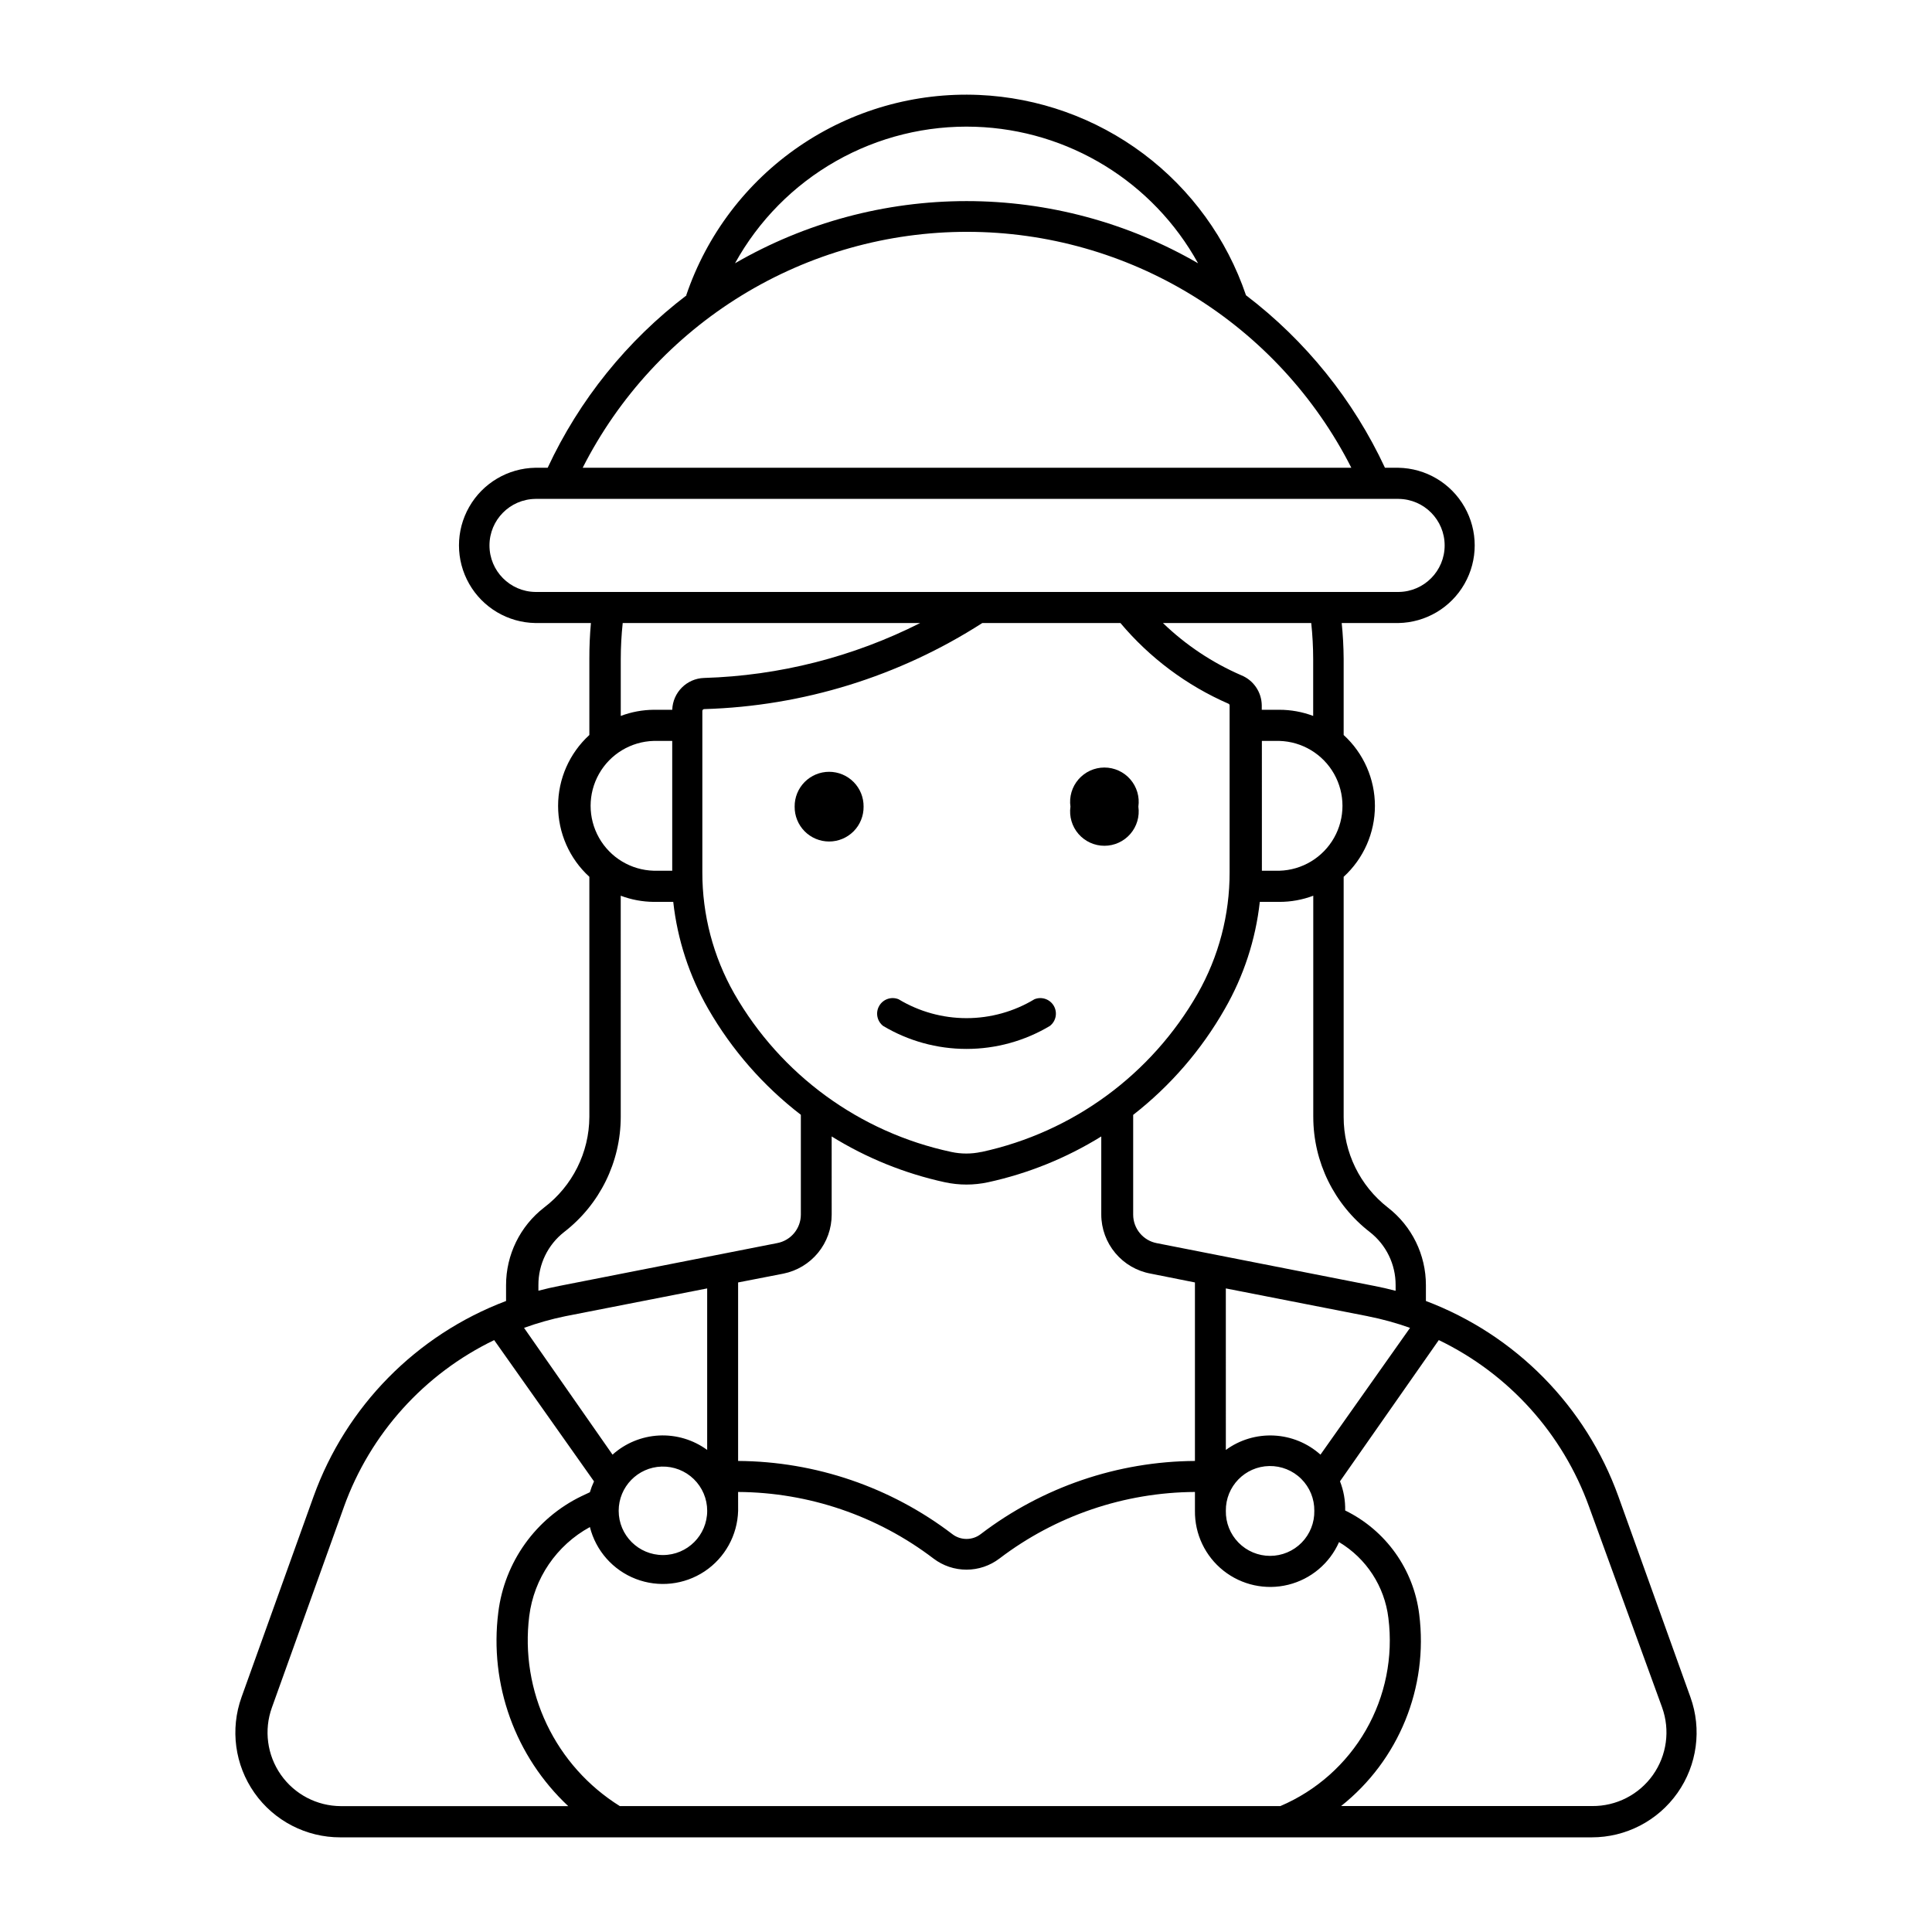 <?xml version="1.0" encoding="UTF-8"?>
<!-- Uploaded to: ICON Repo, www.svgrepo.com, Generator: ICON Repo Mixer Tools -->
<svg fill="#000000" width="800px" height="800px" version="1.1" viewBox="144 144 512 512" xmlns="http://www.w3.org/2000/svg">
 <g>
  <path d="m403.42 169.16c-16.93-0.73-33.641 4.047-47.625 13.621-13.984 9.57-24.488 23.418-29.934 39.465h0.102c-15.797 12.027-28.438 27.719-36.824 45.715h-3.258c-7.269 0.117-13.941 4.062-17.543 10.383-3.606 6.316-3.606 14.066 0 20.383 3.602 6.32 10.273 10.266 17.543 10.383h14.719c-0.289 3.172-0.426 6.356-0.414 9.539v20.133c-5.277 4.82-8.285 11.641-8.285 18.793 0 7.148 3.008 13.969 8.285 18.789v63.652c-0.051 9.43-4.484 18.297-11.996 23.996-6.363 4.93-10.086 12.523-10.078 20.574v4.188c-23.762 8.977-42.398 27.902-51.008 51.793l-19.09 53.184v0.004c-3.066 8.516-1.789 17.992 3.426 25.391 5.215 7.402 13.711 11.793 22.762 11.77h331.61c9.047 0.016 17.535-4.379 22.746-11.777 5.211-7.398 6.488-16.871 3.422-25.383l-19.09-53.184v-0.004c-8.609-23.891-27.246-42.816-51.008-51.793v-4.188c0.008-8.051-3.715-15.645-10.078-20.574-7.406-5.758-11.734-14.613-11.719-23.996v-63.652c5.277-4.82 8.285-11.641 8.285-18.789 0-7.152-3.008-13.973-8.285-18.793v-20.133c-0.02-3.184-0.191-6.371-0.516-9.539h14.996c7.273-0.117 13.941-4.062 17.543-10.383 3.606-6.316 3.606-14.066 0-20.383-3.602-6.32-10.27-10.266-17.543-10.383h-3.535c-8.387-17.996-21.027-33.688-36.828-45.715-5.07-14.949-14.547-28.02-27.176-37.492s-27.828-14.906-43.598-15.594zm-0.926 8.434v0.004c24.664 0.828 47.078 14.566 59.004 36.172-18.645-10.793-39.809-16.477-61.355-16.477s-42.711 5.684-61.355 16.477c6.246-11.316 15.508-20.688 26.75-27.07 11.242-6.387 24.031-9.535 36.957-9.102zm-2.094 27.84v0.004c21.07 0.023 41.727 5.879 59.68 16.914 17.949 11.035 32.5 26.82 42.039 45.609h-203.7c9.559-18.828 24.148-34.641 42.148-45.676 18.004-11.039 38.711-16.871 59.828-16.848zm-114.52 70.777h228.8v0.004c6.746 0.09 12.168 5.586 12.168 12.332s-5.422 12.238-12.168 12.328h-228.8c-6.746-0.09-12.164-5.582-12.164-12.328s5.418-12.242 12.164-12.332zm166.34 32.895h39.27v0.004c0.34 3.168 0.512 6.352 0.516 9.539v15.078c-2.875-1.082-5.926-1.633-8.996-1.629h-4.629v-1.168c-0.039-3.523-2.195-6.676-5.461-7.992-7.684-3.332-14.703-8.016-20.727-13.828zm-143.17 0h78.805l0.004 0.004c-17.789 8.992-37.34 13.961-57.266 14.555-4.598 0.141-8.293 3.836-8.441 8.434h-4.906c-2.984 0.027-5.945 0.578-8.738 1.633v-15.078c0.004-3.188 0.176-6.375 0.516-9.543zm95.336 0h36.539l0.004 0.004c7.762 9.238 17.559 16.555 28.621 21.379 0.074 0.016 0.145 0.051 0.207 0.102 0.004 0.035 0.004 0.07 0 0.102 0.055 0.07 0.09 0.152 0.102 0.238v44.207c0.031 11.277-2.883 22.363-8.453 32.168-12.277 21.48-33.094 36.734-57.273 41.973h-0.102c-2.609 0.562-5.309 0.562-7.918 0-24.273-5.172-45.195-20.434-57.531-41.973-5.57-9.805-8.48-20.891-8.453-32.168v-42.758c0.012-0.145 0.086-0.277 0.207-0.359 0.09-0.07 0.199-0.105 0.309-0.102 26.164-0.77 51.621-8.648 73.645-22.789zm-87.145 31.242h4.906v34.402h-4.906l0.004 0.004c-6.031-0.168-11.535-3.484-14.5-8.734-2.969-5.254-2.969-11.68 0-16.934 2.965-5.25 8.469-8.566 14.5-8.734zm161.17 0h4.629l0.004 0.004c6.031 0.168 11.531 3.484 14.5 8.734 2.969 5.254 2.969 11.68 0 16.934-2.969 5.25-8.469 8.566-14.5 8.734h-4.629zm-169.91 41.023 0.004 0.004c2.793 1.055 5.754 1.605 8.738 1.633h5.176c1.105 9.992 4.266 19.648 9.273 28.363 6.258 10.875 14.598 20.41 24.543 28.062v26.453-0.004c-0.008 3.699-2.644 6.871-6.277 7.551l-57.531 11.312c-1.93 0.371-3.844 0.809-5.742 1.309v-1.512 0.004c-0.02-5.488 2.5-10.676 6.824-14.051 9.453-7.305 14.988-18.574 14.996-30.52zm183.53 0v58.621l0.004 0.004c0.004 11.945 5.543 23.215 14.996 30.52 4.324 3.379 6.844 8.562 6.824 14.051v1.512-0.004c-1.898-0.5-3.812-0.938-5.742-1.309l-57.531-11.312c-3.633-0.68-6.269-3.852-6.277-7.547v-26.453c9.848-7.676 18.094-17.211 24.273-28.062 5.016-8.719 8.18-18.383 9.285-28.383h5.176c3.07 0.004 6.121-0.547 8.996-1.633zm-127.63 63.793 0.004 0.008c9.234 5.723 19.379 9.828 29.992 12.137 3.773 0.816 7.68 0.816 11.453 0 10.617-2.309 20.766-6.414 30-12.137v20.715-0.004c0.012 3.731 1.328 7.336 3.723 10.191 2.391 2.859 5.711 4.789 9.379 5.453l11.719 2.336v47.305c-20.5 0.129-40.402 6.918-56.707 19.344-2.246 1.766-5.406 1.766-7.648 0-16.305-12.426-36.207-19.215-56.707-19.344v-47.305l11.996-2.336c3.613-0.727 6.863-2.684 9.195-5.535 2.336-2.852 3.609-6.422 3.606-10.109zm-32.992 40.281v42.797l0.004 0.008c-3.691-2.699-8.195-4.051-12.766-3.824-4.566 0.23-8.914 2.019-12.32 5.07l-23.449-33.598c3.559-1.285 7.203-2.316 10.906-3.078zm137.45 0 37.621 7.367v0.008c3.805 0.75 7.543 1.777 11.195 3.082l-23.738 33.598v-0.004c-3.402-3.047-7.75-4.836-12.316-5.062-4.566-0.227-9.07 1.121-12.758 3.816zm-193.9 13.691 26.457 37.441 0.004 0.004c-0.438 0.934-0.805 1.895-1.094 2.879-0.734 0.336-1.465 0.68-2.195 1.031-12.113 5.848-20.43 17.449-22.074 30.801-2.41 19.102 4.484 38.195 18.539 51.352h-60.273c-6.34-0.027-12.27-3.137-15.902-8.332-3.629-5.195-4.512-11.832-2.359-17.797l19.09-53.184h-0.004c6.973-19.375 21.27-35.242 39.816-44.188zm250.34 0 0.004 0.004c18.551 8.941 32.852 24.809 39.828 44.188l19.348 53.164h-0.004c2.168 6.008 1.254 12.699-2.441 17.91-3.699 5.211-9.711 8.281-16.102 8.219h-66.531 0.004c15.312-12.16 23.164-31.434 20.703-50.828-1.473-11.895-8.852-22.238-19.621-27.5 0.059-2.641-0.406-5.269-1.371-7.731zm-44.926 33.375 0.004 0.004c3.168-0.055 6.227 1.172 8.473 3.406 2.25 2.234 3.5 5.281 3.461 8.453 0.062 3.148-1.148 6.188-3.352 8.434-2.207 2.25-5.223 3.516-8.371 3.516-3.148 0-6.164-1.266-8.371-3.516-2.203-2.246-3.414-5.285-3.352-8.434-0.074-6.445 5.066-11.742 11.512-11.859zm-161.02 0.145 0.004 0.004c3.164-0.09 6.234 1.105 8.504 3.312 2.269 2.207 3.555 5.238 3.555 8.402 0 6.481-5.25 11.73-11.73 11.73-6.477 0-11.727-5.25-11.727-11.73 0.004-6.344 5.055-11.535 11.398-11.715zm20.254 6.723 0.004 0.008c18.723 0.109 36.898 6.305 51.789 17.652 2.512 1.906 5.574 2.938 8.727 2.938s6.215-1.031 8.723-2.938c14.902-11.352 33.094-17.551 51.824-17.652v4.992-0.004c-0.074 6.176 2.719 12.035 7.555 15.867 4.84 3.836 11.184 5.215 17.176 3.731 5.992-1.48 10.961-5.656 13.457-11.301 7.242 4.32 12.074 11.754 13.078 20.129 1.297 10.289-0.797 20.715-5.965 29.707-5.164 8.988-13.117 16.051-22.656 20.117h-175.07c-8.383-5.231-15.094-12.746-19.344-21.66-4.254-8.918-5.867-18.863-4.652-28.668 1.25-9.996 7.234-18.785 16.078-23.613 1.582 6.285 6.113 11.41 12.156 13.746 6.043 2.332 12.844 1.586 18.238-2 5.394-3.59 8.707-9.578 8.887-16.055z"/>
  <path d="m372.86 357.77c0.027-2.438-0.922-4.789-2.637-6.523-1.719-1.734-4.055-2.711-6.496-2.711-2.441 0-4.781 0.977-6.496 2.711-1.715 1.734-2.668 4.086-2.641 6.523-0.027 2.441 0.926 4.793 2.641 6.527 1.715 1.734 4.055 2.711 6.496 2.711 2.441 0 4.777-0.977 6.496-2.711 1.715-1.734 2.664-4.086 2.637-6.527z"/>
  <path d="m445.68 357.77c0.371-2.606-0.41-5.246-2.137-7.234-1.727-1.988-4.231-3.133-6.863-3.133-2.637 0-5.141 1.145-6.867 3.133-1.727 1.988-2.504 4.629-2.133 7.234-0.371 2.609 0.406 5.25 2.133 7.238 1.727 1.988 4.231 3.133 6.867 3.133 2.633 0 5.137-1.145 6.863-3.133 1.727-1.988 2.508-4.629 2.137-7.238z"/>
  <path d="m422.22 415.89c1.637-1.262 2.082-3.535 1.051-5.324-1.035-1.785-3.231-2.535-5.141-1.75-5.43 3.273-11.652 5.004-17.996 5.004-6.34 0-12.562-1.73-17.996-5.004-1.91-0.785-4.106-0.035-5.137 1.75-1.035 1.789-0.586 4.062 1.047 5.324 6.68 3.984 14.309 6.086 22.086 6.086 7.777 0 15.41-2.102 22.086-6.086z"/>
 </g>
</svg>